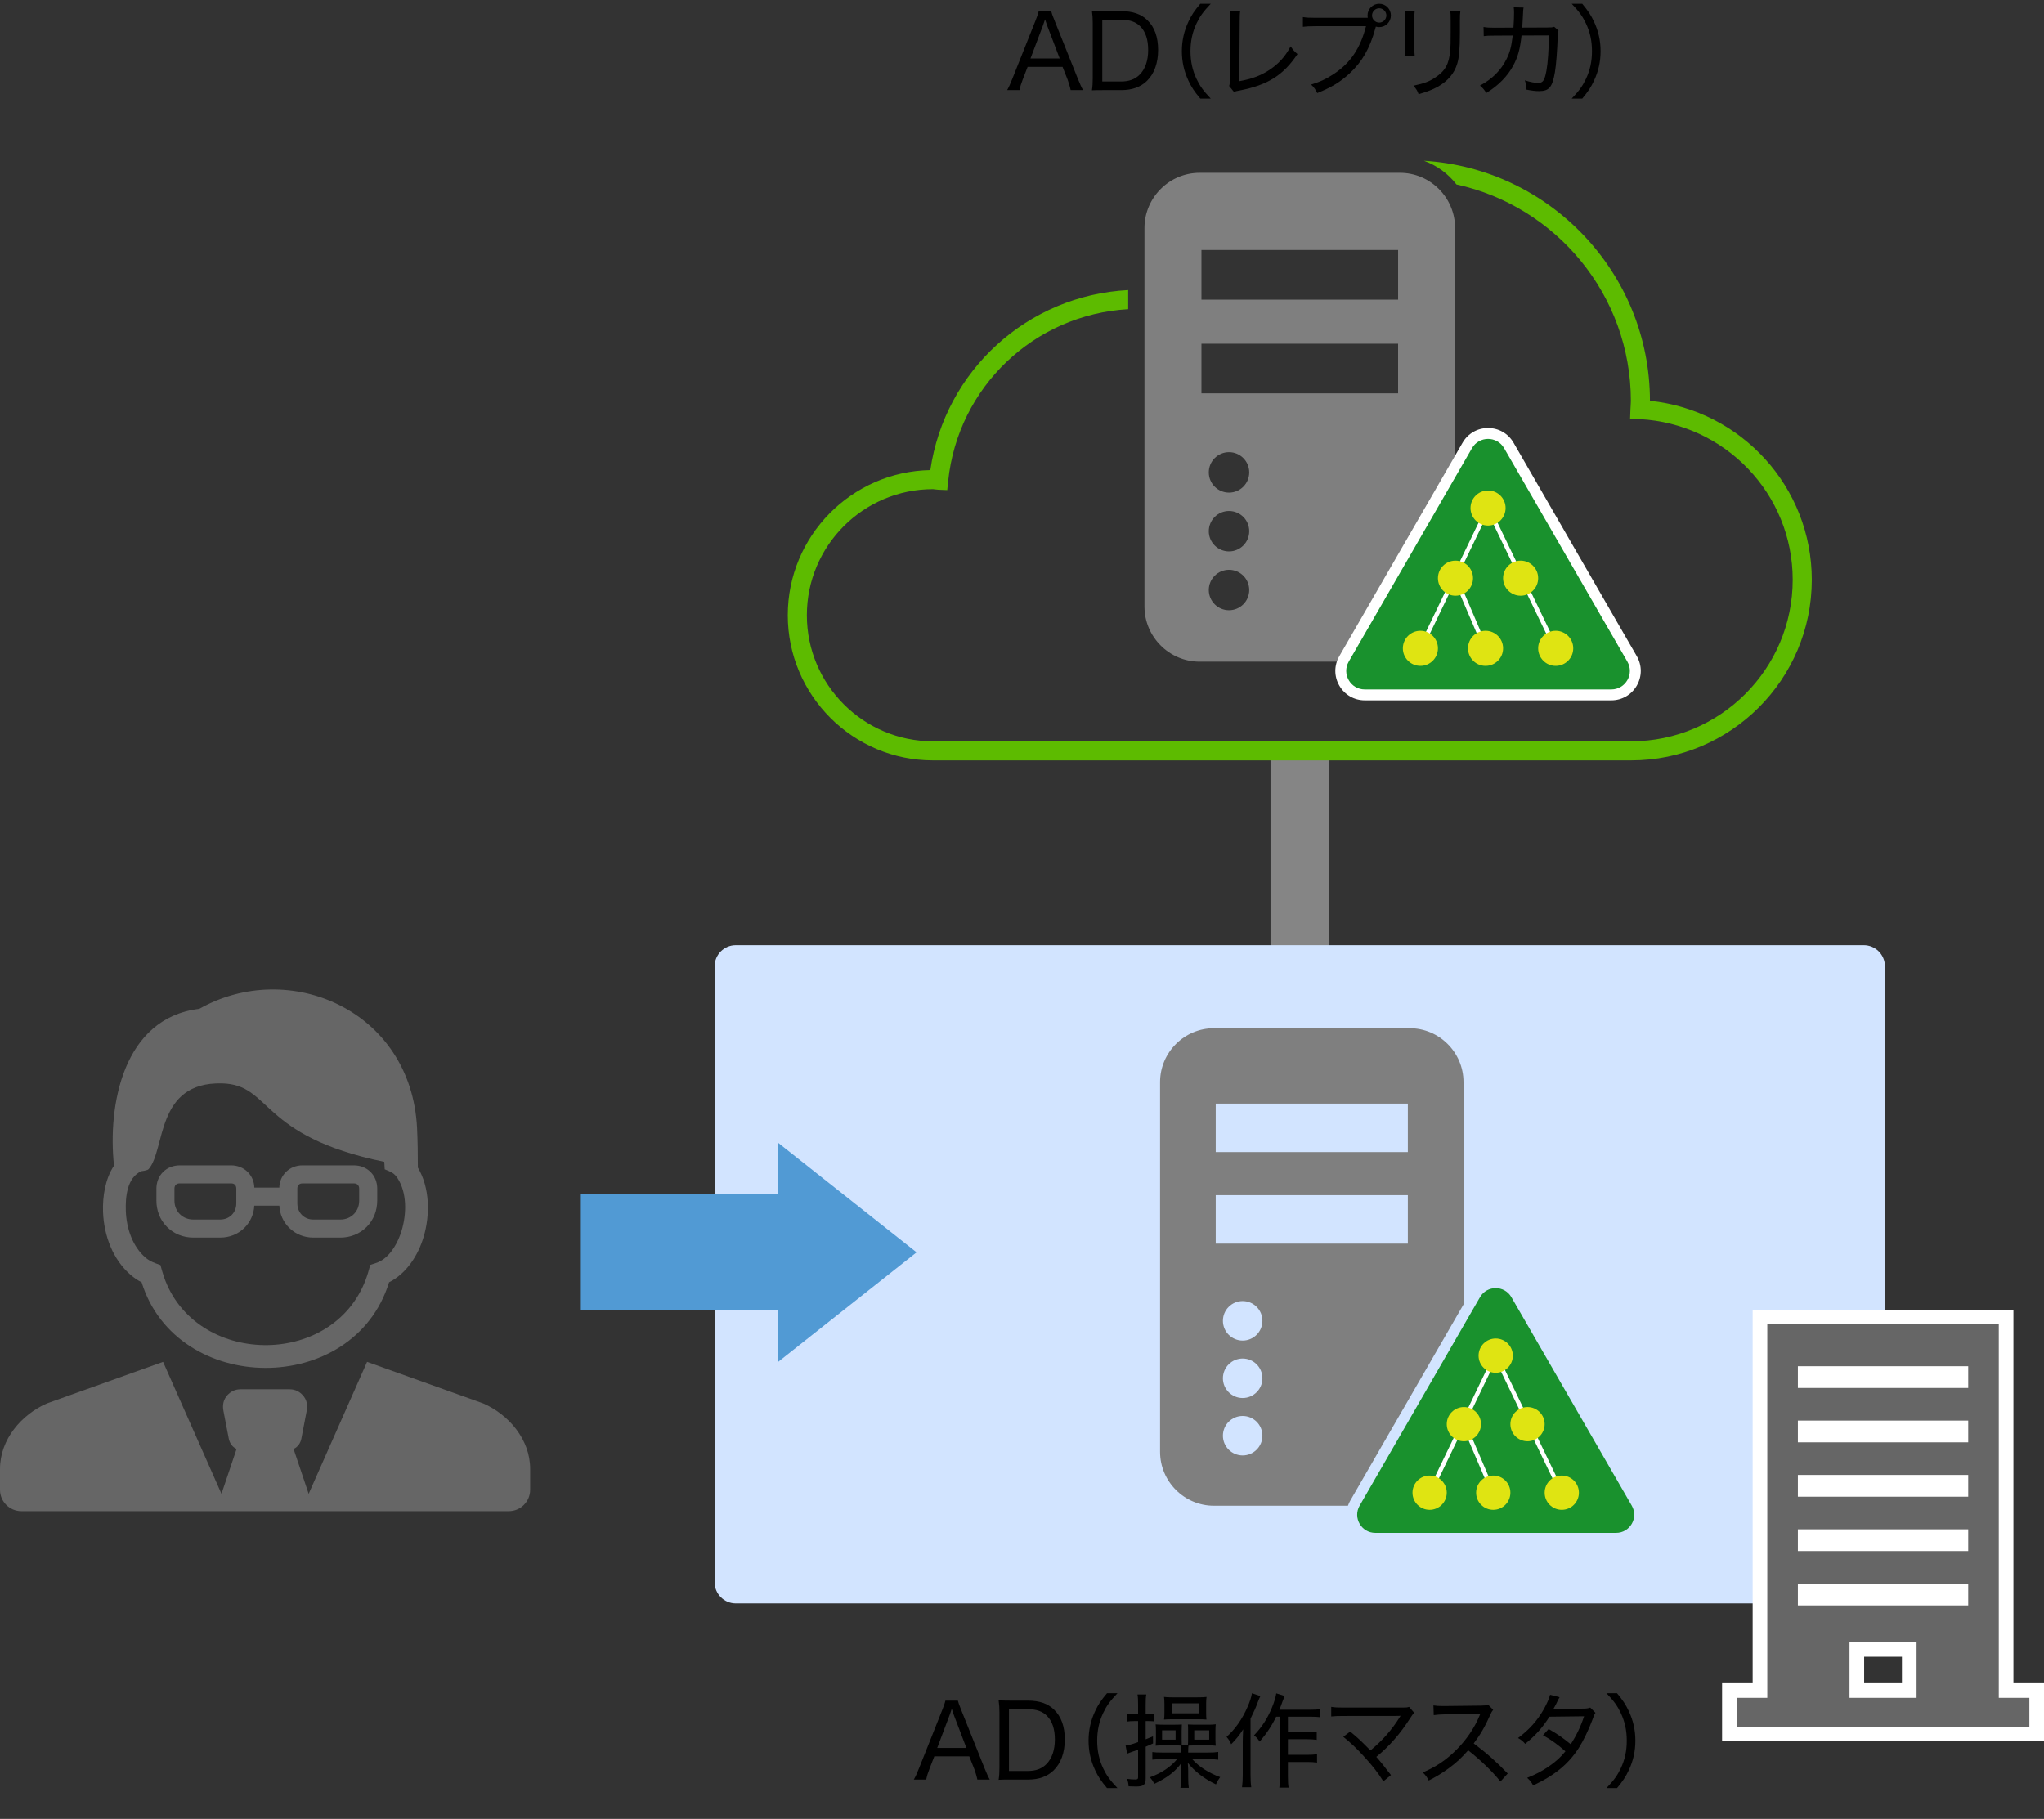 <?xml version="1.0" encoding="utf-8"?>
<!-- Generator: Adobe Illustrator 24.0.0, SVG Export Plug-In . SVG Version: 6.00 Build 0)  -->
<svg version="1.1" id="レイヤー_3" xmlns="http://www.w3.org/2000/svg" xmlns:xlink="http://www.w3.org/1999/xlink" x="0px"
	 y="0px" viewBox="0 0 279.448 248.696" style="enable-background:new 0 0 279.448 248.696;" xml:space="preserve">
<rect x="0" y="0" width="279.448" height="248.696" fill="#333333" stroke="none"/>
<style type="text/css">
	.st0{fill:none;stroke:#858585;stroke-width:8;stroke-miterlimit:10;}
	.st1{fill:#D2E4FF;}
	.st2{fill:#519AD4;}
	.st3{enable-background:new    ;}
	.st4{fill-rule:evenodd;clip-rule:evenodd;fill:#666666;}
	.st5{fill:#666666;}
	.st6{fill:#FFFFFF;}
	.st7{fill:#5DBB00;}
	.st8{fill:#7F7F7F;}
	.st9{fill:#19912D;}
	.st10{fill:none;stroke:#FFFFFF;stroke-width:0.591;stroke-miterlimit:10;}
	.st11{fill:#DFE412;}
	.st12{fill:none;stroke:#FFFFFF;stroke-width:0.577;stroke-miterlimit:10;}
</style>
<line class="st0" x1="177.701" y1="103.093" x2="177.701" y2="142.093"/>
<g>
	<path class="st1" d="M254.814,219.23H100.588c-1.588,0-2.887-1.299-2.887-2.887v-84.225
		c0-1.588,1.299-2.887,2.887-2.887h154.225c1.588,0,2.887,1.299,2.887,2.887v84.225
		C257.701,217.93,256.402,219.23,254.814,219.23z"/>
</g>
<polygon class="st2" points="125.309,171.23 106.355,156.23 106.355,163.309 79.411,163.309 
	79.411,179.151 106.355,179.151 106.355,186.23 "/>
<g class="st3">
	<path d="M133.62,243.32c-0.098-0.477-0.266-1.022-0.42-1.442l-0.687-1.737h-4.777
		l-0.672,1.737c-0.224,0.574-0.336,0.938-0.434,1.442h-1.695
		c0.252-0.448,0.406-0.784,0.742-1.625l3.124-7.844
		c0.266-0.673,0.378-0.995,0.448-1.331h1.709
		c0.07,0.28,0.14,0.49,0.476,1.331l3.138,7.844
		c0.35,0.854,0.532,1.261,0.742,1.625H133.62z M130.413,234.51
		c-0.042-0.126-0.042-0.126-0.294-0.869c-0.07,0.196-0.126,0.364-0.154,0.463
		c-0.07,0.196-0.112,0.336-0.14,0.406l-1.695,4.482h3.992L130.413,234.51z"/>
	<path d="M136.64,234.146c0-0.658-0.028-1.051-0.112-1.667
		c0.476,0.028,0.882,0.042,1.597,0.042h2.409c1.555,0,2.746,0.406,3.586,1.247
		c0.967,0.924,1.457,2.311,1.457,4.048c0,1.821-0.532,3.277-1.541,4.258
		c-0.854,0.827-2.017,1.247-3.488,1.247h-2.423c-0.742,0-1.093,0-1.597,0.028
		c0.084-0.547,0.112-0.967,0.112-1.709V234.146z M140.492,242.144
		c1.121,0,1.961-0.308,2.591-0.967c0.743-0.756,1.135-1.919,1.135-3.333
		c0-1.429-0.35-2.494-1.064-3.222c-0.617-0.631-1.443-0.925-2.62-0.925h-2.591
		v8.446H140.492z"/>
	<path d="M151.346,244.483c-0.827-0.981-1.205-1.556-1.625-2.452
		c-0.603-1.288-0.896-2.605-0.896-4.034s0.294-2.745,0.896-4.034
		c0.42-0.896,0.798-1.471,1.625-2.451h1.429
		c-1.051,1.106-1.485,1.723-1.947,2.689c-0.56,1.177-0.826,2.424-0.826,3.796
		c0,1.373,0.266,2.62,0.826,3.797c0.462,0.966,0.896,1.582,1.947,2.689H151.346z"
		/>
	<path d="M155.008,235.322c-0.364,0-0.602,0.014-0.938,0.069v-1.092
		c0.308,0.056,0.546,0.069,0.938,0.069h0.588v-1.261
		c0-0.686-0.014-1.022-0.084-1.429h1.205c-0.07,0.393-0.084,0.729-0.084,1.415
		v1.274h0.406c0.336,0,0.546-0.014,0.784-0.056v1.051
		c-0.252-0.028-0.42-0.042-0.784-0.042h-0.406v2.493
		c0.322-0.126,0.476-0.196,0.995-0.406l0.014,0.967
		c-0.504,0.224-0.602,0.28-1.008,0.448v4.37c0,0.841-0.294,1.078-1.317,1.078
		c-0.266,0-0.63-0.014-1.022-0.027c-0.014-0.337-0.07-0.645-0.21-1.022
		c0.504,0.069,0.742,0.084,1.148,0.084c0.28,0,0.364-0.07,0.364-0.309v-3.768
		c-1.303,0.462-1.303,0.462-1.499,0.546l-0.21-1.106
		c0.435-0.057,0.771-0.141,1.709-0.477v-2.871H155.008z M161.466,239.468
		c0-0.448-0.014-0.574-0.042-0.798c-0.28-0.028-0.42-0.028-0.742-0.028h-1.751
		c-0.378,0-0.659,0.015-0.938,0.042c0.028-0.266,0.042-0.518,0.042-0.938v-1.064
		c0-0.477-0.014-0.658-0.042-0.91c0.294,0.027,0.602,0.042,0.994,0.042h1.639
		c0.434,0,0.729-0.015,0.953-0.028c-0.014,0.238-0.028,0.589-0.028,0.868v1.149
		c0,0.378,0,0.476,0.014,0.784h0.84c0.028-0.28,0.028-0.463,0.028-0.771v-1.148
		c0-0.477,0-0.616-0.028-0.883c0.21,0.014,0.546,0.028,0.896,0.028h1.989
		c0.378,0,0.645-0.015,0.924-0.057c-0.028,0.253-0.042,0.463-0.042,0.883v1.177
		c0,0.393,0.014,0.603,0.042,0.868c-0.266-0.027-0.574-0.042-0.91-0.042h-2.017
		c-0.28,0-0.561,0.015-0.799,0.028c-0.028,0.224-0.042,0.364-0.042,0.784v0.168
		h2.731c0.617,0,1.037-0.027,1.373-0.084v1.064
		c-0.406-0.056-0.869-0.084-1.373-0.084h-2.185
		c0.882,1.009,2.241,1.892,3.824,2.466c-0.238,0.322-0.392,0.574-0.574,0.994
		c-1.597-0.756-2.9-1.751-3.852-2.955l0.014,0.237
		c0.028,0.351,0.042,0.645,0.042,0.911v0.896c0,0.63,0.028,0.98,0.084,1.387
		h-1.148c0.07-0.435,0.084-0.784,0.084-1.373v-0.925
		c0-0.224,0.028-0.7,0.056-1.12c-0.827,1.177-1.961,2.045-3.712,2.871
		c-0.196-0.392-0.336-0.602-0.603-0.896c1.583-0.574,2.857-1.429,3.726-2.493
		h-2.059c-0.49,0-0.911,0.028-1.331,0.07v-1.036
		c0.35,0.056,0.7,0.069,1.331,0.069h2.591V239.468z M158.874,237.857h1.849
		v-1.274h-1.849V237.857z M159.197,232.997c0-0.393-0.014-0.715-0.056-0.98
		c0.35,0.042,0.616,0.056,1.163,0.056h3.348c0.645,0,1.023-0.014,1.303-0.056
		c-0.042,0.279-0.056,0.532-0.056,0.938v1.204c0,0.421,0.014,0.687,0.042,0.953
		c-0.336-0.028-0.687-0.042-1.205-0.042h-3.446c-0.518,0-0.882,0.014-1.148,0.042
		c0.042-0.253,0.056-0.575,0.056-0.967V232.997z M160.191,234.258h3.712v-1.359H160.191
		V234.258z M163.273,237.857h2.045v-1.274h-2.045V237.857z"/>
	<path d="M172.314,231.904c-0.168,0.364-0.225,0.477-0.336,0.784
		c-0.294,0.799-0.448,1.148-1.008,2.297v7.69c0,0.631,0.028,1.232,0.098,1.695
		h-1.261c0.07-0.561,0.098-1.037,0.098-1.723v-4.469
		c0-0.519,0.014-0.799,0.056-1.737c-0.504,0.799-0.924,1.317-1.639,2.045
		c-0.224-0.504-0.252-0.532-0.63-1.008c1.19-1.064,2.143-2.424,2.872-4.104
		c0.322-0.729,0.504-1.303,0.602-1.863L172.314,231.904z M174.471,234.72
		c-0.588,1.232-1.331,2.339-2.255,3.403c-0.308-0.448-0.336-0.49-0.771-0.854
		c1.079-1.135,1.807-2.256,2.437-3.755c0.336-0.812,0.546-1.54,0.603-1.988
		l1.148,0.364c-0.112,0.266-0.154,0.378-0.28,0.714
		c-0.21,0.588-0.266,0.757-0.448,1.163h4.272c0.603,0,0.938-0.028,1.345-0.084
		v1.106c-0.35-0.042-0.77-0.07-1.345-0.07h-3.096v2.115h2.662
		c0.532,0,0.869-0.015,1.275-0.084v1.135c-0.435-0.057-0.785-0.084-1.275-0.084
		h-2.662v2.129h2.704c0.532,0,0.896-0.028,1.275-0.084v1.148
		c-0.393-0.056-0.785-0.084-1.275-0.084h-2.704v1.989
		c0,0.729,0.028,1.162,0.098,1.526h-1.274c0.056-0.35,0.084-0.756,0.084-1.526
		v-8.181H174.471z"/>
	<path d="M187.365,239.328c1.653-1.358,2.956-2.857,4.006-4.553
		c0.042-0.084,0.056-0.098,0.112-0.182c-0.21,0.028-0.21,0.028-7.732,0.028
		c-0.827,0-1.219,0.014-1.751,0.069V233.375c0.518,0.084,0.911,0.098,1.765,0.098
		h7.984c0.519,0,0.645-0.014,0.896-0.098l0.701,0.812
		c-0.182,0.182-0.28,0.308-0.574,0.771c-1.331,2.087-2.858,3.838-4.609,5.253
		c0.519,0.574,1.177,1.4,2.003,2.493l-1.037,0.854
		c-0.743-1.177-1.485-2.144-2.689-3.446c-1.022-1.12-1.751-1.807-2.788-2.647
		l0.938-0.714c0.84,0.687,1.345,1.148,1.919,1.723L187.365,239.328z"/>
	<path d="M205.135,243.587c-1.079-1.359-2.774-2.998-4.413-4.272
		c-0.924,1.05-1.653,1.723-2.662,2.465c-0.966,0.7-1.695,1.148-2.731,1.667
		c-0.266-0.504-0.392-0.687-0.812-1.106c1.807-0.757,3.222-1.709,4.637-3.138
		c1.317-1.316,2.451-2.983,3.11-4.595c0.042-0.098,0.042-0.112,0.084-0.182
		c0.014-0.042,0.028-0.057,0.042-0.112c-0.168,0.014-0.168,0.014-4.763,0.084
		c-0.756,0.014-1.106,0.042-1.611,0.112l-0.042-1.331
		c0.434,0.07,0.714,0.084,1.331,0.084c0.056,0,0.182,0,0.308,0l4.847-0.056
		c0.574-0.015,0.729-0.028,0.995-0.126l0.687,0.7
		c-0.154,0.182-0.266,0.364-0.406,0.7c-0.714,1.611-1.345,2.689-2.255,3.895
		c1.765,1.316,3.04,2.451,4.65,4.118L205.135,243.587z"/>
	<path d="M213.224,232.059c-0.154,0.252-0.154,0.252-0.462,0.896
		c-0.154,0.308-0.294,0.546-0.406,0.742c0.21-0.042,0.21-0.042,4.132-0.084
		c0.406,0,0.672-0.042,0.924-0.141l0.714,0.715
		c-0.154,0.238-0.182,0.28-0.406,0.925c-0.504,1.358-1.232,2.871-1.863,3.865
		c-1.415,2.214-3.306,3.769-6.248,5.142c-0.294-0.519-0.434-0.687-0.826-1.037
		c1.19-0.477,1.933-0.868,2.857-1.484c1.064-0.729,1.681-1.289,2.381-2.144
		c-1.009-0.896-1.975-1.597-3.068-2.199l0.771-0.854
		c1.177,0.673,1.891,1.163,3.026,2.087c0.756-1.176,1.358-2.409,1.821-3.823
		l-4.735,0.056c-0.952,1.499-1.933,2.592-3.319,3.712
		c-0.336-0.393-0.504-0.519-0.981-0.799c1.527-1.12,2.662-2.395,3.558-3.992
		c0.434-0.798,0.7-1.414,0.827-1.919L213.224,232.059z"/>
	<path d="M219.632,244.483c1.05-1.107,1.485-1.724,1.947-2.689
		c0.561-1.177,0.827-2.396,0.827-3.797c0-1.4-0.266-2.619-0.827-3.796
		c-0.462-0.967-0.896-1.583-1.947-2.689h1.443
		c0.812,0.98,1.19,1.555,1.611,2.451c0.602,1.289,0.896,2.592,0.896,4.034
		c0,1.443-0.294,2.746-0.896,4.034c-0.42,0.896-0.799,1.471-1.611,2.452H219.632z
		"/>
</g>
<g class="st3">
	<path d="M146.377,12.32c-0.098-0.477-0.266-1.022-0.42-1.442l-0.687-1.737h-4.777
		l-0.672,1.737c-0.224,0.574-0.336,0.938-0.434,1.442h-1.695
		c0.252-0.448,0.406-0.784,0.742-1.625l3.124-7.844
		c0.266-0.673,0.378-0.995,0.448-1.331h1.709
		c0.07,0.28,0.14,0.49,0.476,1.331l3.138,7.844
		c0.35,0.854,0.532,1.261,0.742,1.625H146.377z M143.169,3.51
		c-0.042-0.126-0.042-0.126-0.294-0.869c-0.07,0.196-0.126,0.364-0.154,0.463
		c-0.07,0.196-0.112,0.336-0.14,0.406l-1.695,4.482h3.992L143.169,3.51z"/>
	<path d="M149.397,3.146c0-0.658-0.028-1.051-0.112-1.667
		c0.476,0.028,0.882,0.042,1.597,0.042h2.409c1.555,0,2.746,0.406,3.586,1.247
		c0.967,0.924,1.457,2.311,1.457,4.048c0,1.821-0.532,3.277-1.541,4.258
		c-0.854,0.827-2.017,1.247-3.488,1.247h-2.423c-0.742,0-1.093,0-1.597,0.028
		c0.084-0.547,0.112-0.967,0.112-1.709V3.146z M153.249,11.144
		c1.121,0,1.961-0.308,2.591-0.967c0.743-0.756,1.135-1.919,1.135-3.333
		c0-1.429-0.35-2.494-1.064-3.222c-0.617-0.631-1.443-0.925-2.62-0.925h-2.591
		v8.446H153.249z"/>
	<path d="M164.103,13.483c-0.827-0.981-1.205-1.556-1.625-2.452
		c-0.603-1.288-0.896-2.605-0.896-4.034s0.294-2.745,0.896-4.034
		c0.42-0.896,0.798-1.471,1.625-2.451h1.429
		c-1.051,1.106-1.485,1.723-1.947,2.689c-0.56,1.177-0.826,2.424-0.826,3.796
		c0,1.373,0.266,2.62,0.826,3.797c0.462,0.966,0.896,1.582,1.947,2.689H164.103z"/>
	<path d="M169.559,1.492c-0.056,0.351-0.07,0.673-0.07,1.443l-0.056,8.166
		c1.597-0.28,2.844-0.729,3.964-1.442c1.358-0.869,2.269-1.85,3.054-3.32
		c0.392,0.561,0.518,0.7,0.938,1.051c-1.919,2.886-4.062,4.23-7.858,4.973
		c-0.476,0.084-0.63,0.126-0.827,0.21l-0.658-0.812
		c0.084-0.28,0.098-0.448,0.112-1.051l0.028-7.746c0-1.05,0-1.05-0.056-1.471
		H169.559z"/>
	<path d="M186.992,2.431c-0.014-0.098-0.028-0.21-0.028-0.322
		c0-0.882,0.714-1.597,1.597-1.597s1.597,0.715,1.597,1.597
		c0,0.883-0.715,1.598-1.597,1.598c-0.154,0-0.322-0.028-0.462-0.07l-0.084,0.294
		c-0.728,2.676-1.807,4.538-3.502,6.107c-1.289,1.19-2.507,1.919-4.426,2.689
		c-0.266-0.532-0.392-0.729-0.84-1.163c1.261-0.392,2.087-0.77,3.138-1.471
		c2.255-1.498,3.6-3.502,4.37-6.513h-6.919c-0.812,0-1.219,0.027-1.709,0.084
		V2.333c0.56,0.084,0.869,0.098,1.737,0.098H186.992z M187.58,2.108
		c0,0.532,0.448,0.98,0.98,0.98s0.98-0.448,0.98-0.98
		s-0.448-0.98-0.98-0.98S187.58,1.576,187.58,2.108z"/>
	<path d="M193.414,1.465c-0.042,0.308-0.056,0.742-0.056,1.316v3.432
		c0,0.715,0.014,1.051,0.056,1.415h-1.387c0.056-0.406,0.07-0.771,0.07-1.415
		V2.795c0-0.658-0.014-0.966-0.07-1.33H193.414z M199.662,1.479
		c-0.056,0.364-0.07,0.616-0.07,1.373v1.582c0,2.214-0.112,3.446-0.364,4.272
		c-0.392,1.331-1.289,2.382-2.676,3.166c-0.686,0.378-1.373,0.645-2.605,1.009
		c-0.182-0.49-0.28-0.658-0.701-1.163c1.457-0.308,2.199-0.588,2.998-1.135
		c1.359-0.91,1.863-1.82,2.031-3.726c0.042-0.603,0.056-0.91,0.056-2.493
		V2.865c0-0.854-0.014-1.051-0.056-1.387H199.662z"/>
	<path d="M206.912,3.775c0.056-0.687,0.084-1.456,0.084-2.031
		c0-0.321-0.014-0.49-0.042-0.742l1.345,0.028
		c-0.056,0.294-0.056,0.364-0.126,1.779c-0.014,0.35-0.028,0.518-0.056,0.966
		l3.39-0.014c0.616,0,0.687-0.014,0.98-0.098l0.588,0.518
		c-0.084,0.225-0.112,0.379-0.112,0.854c-0.056,1.751-0.21,3.88-0.378,4.833
		c-0.35,2.059-0.798,2.591-2.171,2.591c-0.476,0-0.98-0.056-1.751-0.21
		c0-0.602-0.028-0.771-0.196-1.261c0.784,0.238,1.358,0.351,1.821,0.351
		c0.658,0,0.882-0.322,1.135-1.667c0.196-1.064,0.322-2.928,0.336-4.833
		l-3.74,0.015c-0.196,1.82-0.49,2.913-1.121,4.09
		c-0.771,1.457-2.059,2.773-3.698,3.769c-0.322-0.505-0.448-0.645-0.868-1.009
		c1.681-0.896,2.872-2.087,3.642-3.642c0.477-0.967,0.645-1.653,0.841-3.208
		l-2.479,0.014c-0.854,0-1.009,0.014-1.485,0.07l-0.028-1.247
		c0.504,0.084,0.812,0.099,1.527,0.099L206.912,3.775z"/>
	<path d="M214.875,13.483c1.05-1.107,1.485-1.724,1.947-2.689
		c0.561-1.177,0.827-2.396,0.827-3.797c0-1.4-0.266-2.619-0.827-3.796
		c-0.462-0.967-0.896-1.583-1.947-2.689h1.443
		c0.812,0.98,1.19,1.555,1.611,2.451c0.602,1.289,0.896,2.592,0.896,4.034
		c0,1.443-0.294,2.746-0.896,4.034c-0.42,0.896-0.799,1.471-1.611,2.452H214.875z
		"/>
</g>
<g>
	<path class="st4" d="M32.871,189.953c-0.748,0-1.354,0.33-1.787,0.812
		c-0.56,0.621-0.687,1.35-0.532,2.163l0.724,3.769
		c0.125,0.648,0.511,1.172,1.069,1.414l-2.065,6.137l-7.985-18.044l-15.892,5.686
		C2.941,193.415,0,196.792,0,200.852v1.579v1.269c0,1.605,1.314,2.919,2.92,2.919
		h66.641c1.605,0,2.92-1.314,2.92-2.919v-1.269v-1.579
		c0-4.06-2.941-7.436-6.404-8.962l-15.892-5.686l-7.985,18.044l-2.065-6.137
		c0.557-0.242,0.944-0.767,1.068-1.414l0.723-3.769
		c0.156-0.813,0.028-1.541-0.531-2.163c-0.433-0.482-1.038-0.812-1.787-0.812
		H32.871L32.871,189.953z"/>
	<path class="st4" d="M34.767,162.381h3.421c0.011-0.833,0.355-1.588,0.901-2.135
		c0.605-0.605,1.417-0.911,2.259-0.911h7.026c0.852,0,1.671,0.288,2.289,0.906
		c0.614,0.613,0.911,1.429,0.911,2.278v1.623c0,1.353-0.477,2.644-1.449,3.616
		c-0.958,0.958-2.241,1.456-3.58,1.456h-3.713c-1.233,0-2.419-0.459-3.301-1.341
		c-0.783-0.782-1.285-1.847-1.338-3.024h-3.43
		c-0.052,1.177-0.553,2.241-1.336,3.024c-0.885,0.885-2.071,1.341-3.306,1.341
		H26.429c-1.346,0-2.631-0.49-3.596-1.456c-0.967-0.967-1.449-2.254-1.449-3.602
		v-1.623c0-0.856,0.293-1.674,0.911-2.292c0.62-0.62,1.44-0.906,2.294-0.906
		h7.01c0.846,0,1.659,0.302,2.27,0.911
		C34.413,160.792,34.757,161.548,34.767,162.381L34.767,162.381z M21.934,172.968
		c0.15,0.538,0.295,1.078,0.477,1.606c4.23,12.231,23.009,12.542,27.588,0.394
		c0.25-0.663,0.432-1.343,0.627-2.023c0.488-0.16,0.994-0.294,1.442-0.549
		c1.444-0.823,2.385-2.617,2.841-4.135c0.688-2.285,0.744-5.2-0.574-7.192
		c-0.493-0.745-0.963-0.861-1.739-1.193c-0.02-0.341-0.038-0.682-0.059-1.023
		c-17.222-3.527-15.344-10.572-22.207-10.726
		c-9.099-0.204-7.667,9.065-10.014,11.726c-0.115,0.13-0.492,0.219-0.987,0.279
		c-1.981,0.877-2.195,3.568-2.127,5.457c0.083,2.336,0.91,4.865,2.727,6.393
		C20.532,172.489,21.201,172.711,21.934,172.968L21.934,172.968z M19.363,175.325
		c-0.517-0.258-0.996-0.587-1.437-0.958c-2.503-2.103-3.726-5.456-3.84-8.667
		c-0.076-2.101,0.298-4.526,1.501-6.326c-0.883-8.142,1.191-20.191,11.66-21.439
		c12.235-6.922,28.97,0.155,29.771,16.305c0.088,1.796,0.104,3.601,0.106,5.399
		c1.641,2.727,1.698,6.472,0.782,9.515c-0.749,2.493-2.333,4.971-4.714,6.169
		C48.342,191.042,24.149,190.819,19.363,175.325L19.363,175.325z M41.357,161.802
		h7.029c0.44,0,0.72,0.274,0.72,0.717v1.661c0,1.441-1.086,2.567-2.562,2.567
		h-3.715c-1.246,0-2.179-0.943-2.179-2.209v-2.028
		C40.65,162.096,40.889,161.802,41.357,161.802L41.357,161.802z M31.616,161.802
		h-7.052c-0.465,0-0.714,0.284-0.714,0.702v1.652c0,1.499,1.115,2.591,2.581,2.591
		h3.654c1.289,0,2.221-0.936,2.221-2.197v-2.038
		C32.305,162.11,32.081,161.801,31.616,161.802L31.616,161.802z"/>
</g>
<g>
	<path class="st5" d="M236.436,237.083v-5.941h4.181v-51.059h33.65v51.059h4.181v5.941
		H236.436z M261.025,231.141v-5.619h-7.166v5.619H261.025z M268.086,218.505v-0.973
		h-21.288v0.973H268.086z M268.086,211.072v-0.973h-21.288v0.973H268.086z
		 M268.086,203.64v-0.973h-21.288v0.973H268.086z M268.086,196.207v-0.973h-21.288
		v0.973H268.086z M268.086,188.774v-0.973h-21.288v0.973H268.086z"/>
	<path class="st6" d="M273.267,181.082v51.059h4.181v3.941h-4.181h-31.65h-4.181v-3.941
		h4.181v-51.059H273.267 M245.798,189.774h23.288v-2.973H245.798V189.774 M245.798,197.207
		h23.288V194.233H245.798V197.207 M245.798,204.639h23.288v-2.973H245.798V204.639
		 M245.798,212.072h23.288v-2.973H245.798V212.072 M245.798,219.505h23.288v-2.973H245.798
		V219.505 M252.859,232.141h9.166v-7.619h-9.166V232.141 M275.267,179.082h-2h-31.65h-2v2
		v49.059h-2.181h-2v2v3.941v2h2h4.181h31.65h4.181h2v-2v-3.941v-2h-2h-2.181v-49.059
		V179.082L275.267,179.082z M254.859,226.522h5.166v3.619h-5.166V226.522
		L254.859,226.522z"/>
</g>
<g>
	<path class="st7" d="M225.575,54.8c-0.014-17.461-13.696-31.776-30.902-32.818
		c1.779,0.637,3.318,1.772,4.452,3.242c13.614,2.97,23.842,15.112,23.842,29.604
		c0,0.207-0.015,0.41-0.029,0.612c-0.012,0.171-0.023,0.342-0.03,0.515
		l-0.047,1.284l1.283,0.067c11.747,0.608,20.948,10.257,20.948,21.966
		c0,12.178-9.908,22.086-22.086,22.086h-95.457c-9.506,0-17.239-7.733-17.239-17.239
		s7.733-17.24,17.239-17.24c0.083,0,0.162,0.016,0.242,0.028
		c0.161,0.022,0.321,0.044,0.487,0.05l1.225,0.05l0.126-1.219
		c1.335-12.917,11.786-22.776,24.612-23.514v-2.613
		c-13.752,0.719-25.052,10.978-27.051,24.614
		c-10.779,0.193-19.488,9.021-19.488,19.845c0,10.944,8.904,19.847,19.848,19.847
		h95.457c13.617,0,24.695-11.077,24.695-24.694
		C247.701,66.607,238.083,56.097,225.575,54.8z"/>
</g>
<path class="st8" d="M191.396,23.631H164.007c-4.146,0-7.538,3.392-7.538,7.538v51.763
	c0,4.146,3.392,7.538,7.538,7.538h27.389c4.146,0,7.538-3.392,7.538-7.538V31.169
	C198.934,27.023,195.542,23.631,191.396,23.631z M168.027,83.435
	c-1.527,0-2.764-1.237-2.764-2.764c0-1.527,1.237-2.764,2.764-2.764
	c1.527,0,2.764,1.237,2.764,2.764C170.791,82.197,169.553,83.435,168.027,83.435z
	 M168.027,75.394c-1.527,0-2.764-1.237-2.764-2.764s1.237-2.764,2.764-2.764
	c1.527,0,2.764,1.237,2.764,2.764S169.553,75.394,168.027,75.394z M168.027,67.353
	c-1.527,0-2.764-1.237-2.764-2.764s1.237-2.764,2.764-2.764
	c1.527,0,2.764,1.238,2.764,2.764S169.553,67.353,168.027,67.353z M191.144,53.784
	h-26.886V47h26.886V53.784z M191.144,40.969h-26.886v-6.784h26.886V40.969z"/>
<g>
	<path class="st9" d="M186.593,95.011c-1.186,0-2.249-0.613-2.841-1.641
		c-0.593-1.027-0.593-2.254,0-3.281l16.848-29.183
		c0.593-1.027,1.656-1.64,2.842-1.64s2.249,0.613,2.842,1.64l16.848,29.183
		c0.593,1.027,0.593,2.254,0,3.281c-0.593,1.027-1.655,1.641-2.841,1.641H186.593z"/>
	<path class="st6" d="M203.441,60.011c0.854,0,1.708,0.423,2.197,1.268l16.848,29.182
		c0.976,1.691-0.244,3.805-2.197,3.805h-33.697c-1.953,0-3.173-2.114-2.197-3.805
		L201.245,61.279C201.733,60.434,202.587,60.011,203.441,60.011 M203.441,58.522
		c-1.455,0-2.759,0.753-3.486,2.013L183.106,89.717
		c-0.728,1.26-0.728,2.765,0,4.026c0.728,1.26,2.031,2.013,3.486,2.013
		h33.697c1.455,0,2.759-0.752,3.486-2.013c0.728-1.26,0.728-2.765,0-4.026
		L206.928,60.535C206.2,59.274,204.897,58.522,203.441,58.522L203.441,58.522z"/>
</g>
<g>
	<line class="st10" x1="198.988" y1="79.053" x2="203.099" y2="88.645"/>
	<line class="st10" x1="203.441" y1="69.462" x2="194.192" y2="88.645"/>
	<line class="st10" x1="203.441" y1="69.462" x2="212.69" y2="88.645"/>
	<g>
		<circle class="st11" cx="207.895" cy="79.053" r="2.398"/>
		<circle class="st11" cx="198.988" cy="79.053" r="2.398"/>
	</g>
	<g>
		<circle class="st11" cx="212.69" cy="88.645" r="2.398"/>
		<circle class="st11" cx="203.099" cy="88.645" r="2.398"/>
		<circle class="st11" cx="194.192" cy="88.645" r="2.398"/>
	</g>
	<circle class="st11" cx="203.441" cy="69.462" r="2.398"/>
</g>
<g>
	<path class="st8" d="M192.721,140.584h-26.755c-4.05,0-7.364,3.314-7.364,7.364v50.564
		c0,4.05,3.314,7.364,7.364,7.364h26.755c4.05,0,7.364-3.314,7.364-7.364v-50.564
		C200.084,143.897,196.771,140.584,192.721,140.584z M169.893,199.002
		c-1.491,0-2.7-1.209-2.7-2.7c0-1.491,1.209-2.7,2.7-2.7
		s2.7,1.209,2.7,2.7C172.593,197.794,171.384,199.002,169.893,199.002z
		 M169.893,191.148c-1.491,0-2.7-1.209-2.7-2.7
		c0-1.491,1.209-2.7,2.7-2.7s2.7,1.209,2.7,2.7
		C172.593,189.939,171.384,191.148,169.893,191.148z M169.893,183.293
		c-1.491,0-2.7-1.209-2.7-2.7s1.209-2.7,2.7-2.7
		s2.7,1.209,2.7,2.7S171.384,183.293,169.893,183.293z M192.475,170.039h-26.264
		v-6.627h26.264V170.039z M192.475,157.52h-26.264v-6.627h26.264V157.52z"/>
	<g>
		<path class="st9" d="M188.029,210.311c-1.159,0-2.197-0.599-2.776-1.603
			c-0.58-1.003-0.58-2.202,0-3.205l16.458-28.507
			c0.579-1.003,1.617-1.603,2.776-1.603c1.159,0,2.196,0.599,2.775,1.603
			l16.458,28.507c0.58,1.003,0.58,2.202,0,3.205
			c-0.579,1.003-1.617,1.603-2.776,1.603H188.029z"/>
		<path class="st1" d="M204.487,176.121c0.834,0,1.669,0.413,2.146,1.239l16.458,28.507
			c0.954,1.652-0.238,3.717-2.146,3.717h-32.917c-1.907,0-3.099-2.065-2.146-3.717
			l16.458-28.507C202.819,176.534,203.653,176.121,204.487,176.121 M204.488,174.667
			c-1.422,0-2.695,0.735-3.406,1.966l-16.458,28.507
			c-0.711,1.231-0.711,2.701,0,3.933c0.711,1.231,1.984,1.966,3.406,1.966h32.917
			c1.422,0,2.695-0.735,3.406-1.966c0.711-1.231,0.711-2.701,0-3.933
			l-16.458-28.507C207.182,175.402,205.909,174.667,204.488,174.667L204.488,174.667z"/>
	</g>
	<g>
		<line class="st12" x1="200.137" y1="194.722" x2="204.153" y2="204.092"/>
		<line class="st12" x1="204.487" y1="185.353" x2="195.453" y2="204.092"/>
		<line class="st12" x1="204.487" y1="185.353" x2="213.522" y2="204.092"/>
		<g>
			<circle class="st11" cx="208.838" cy="194.722" r="2.342"/>
			<circle class="st11" cx="200.137" cy="194.722" r="2.342"/>
		</g>
		<g>
			<circle class="st11" cx="213.522" cy="204.092" r="2.342"/>
			<circle class="st11" cx="204.153" cy="204.092" r="2.342"/>
			<circle class="st11" cx="195.453" cy="204.092" r="2.342"/>
		</g>
		<circle class="st11" cx="204.487" cy="185.353" r="2.342"/>
	</g>
</g>
</svg>
